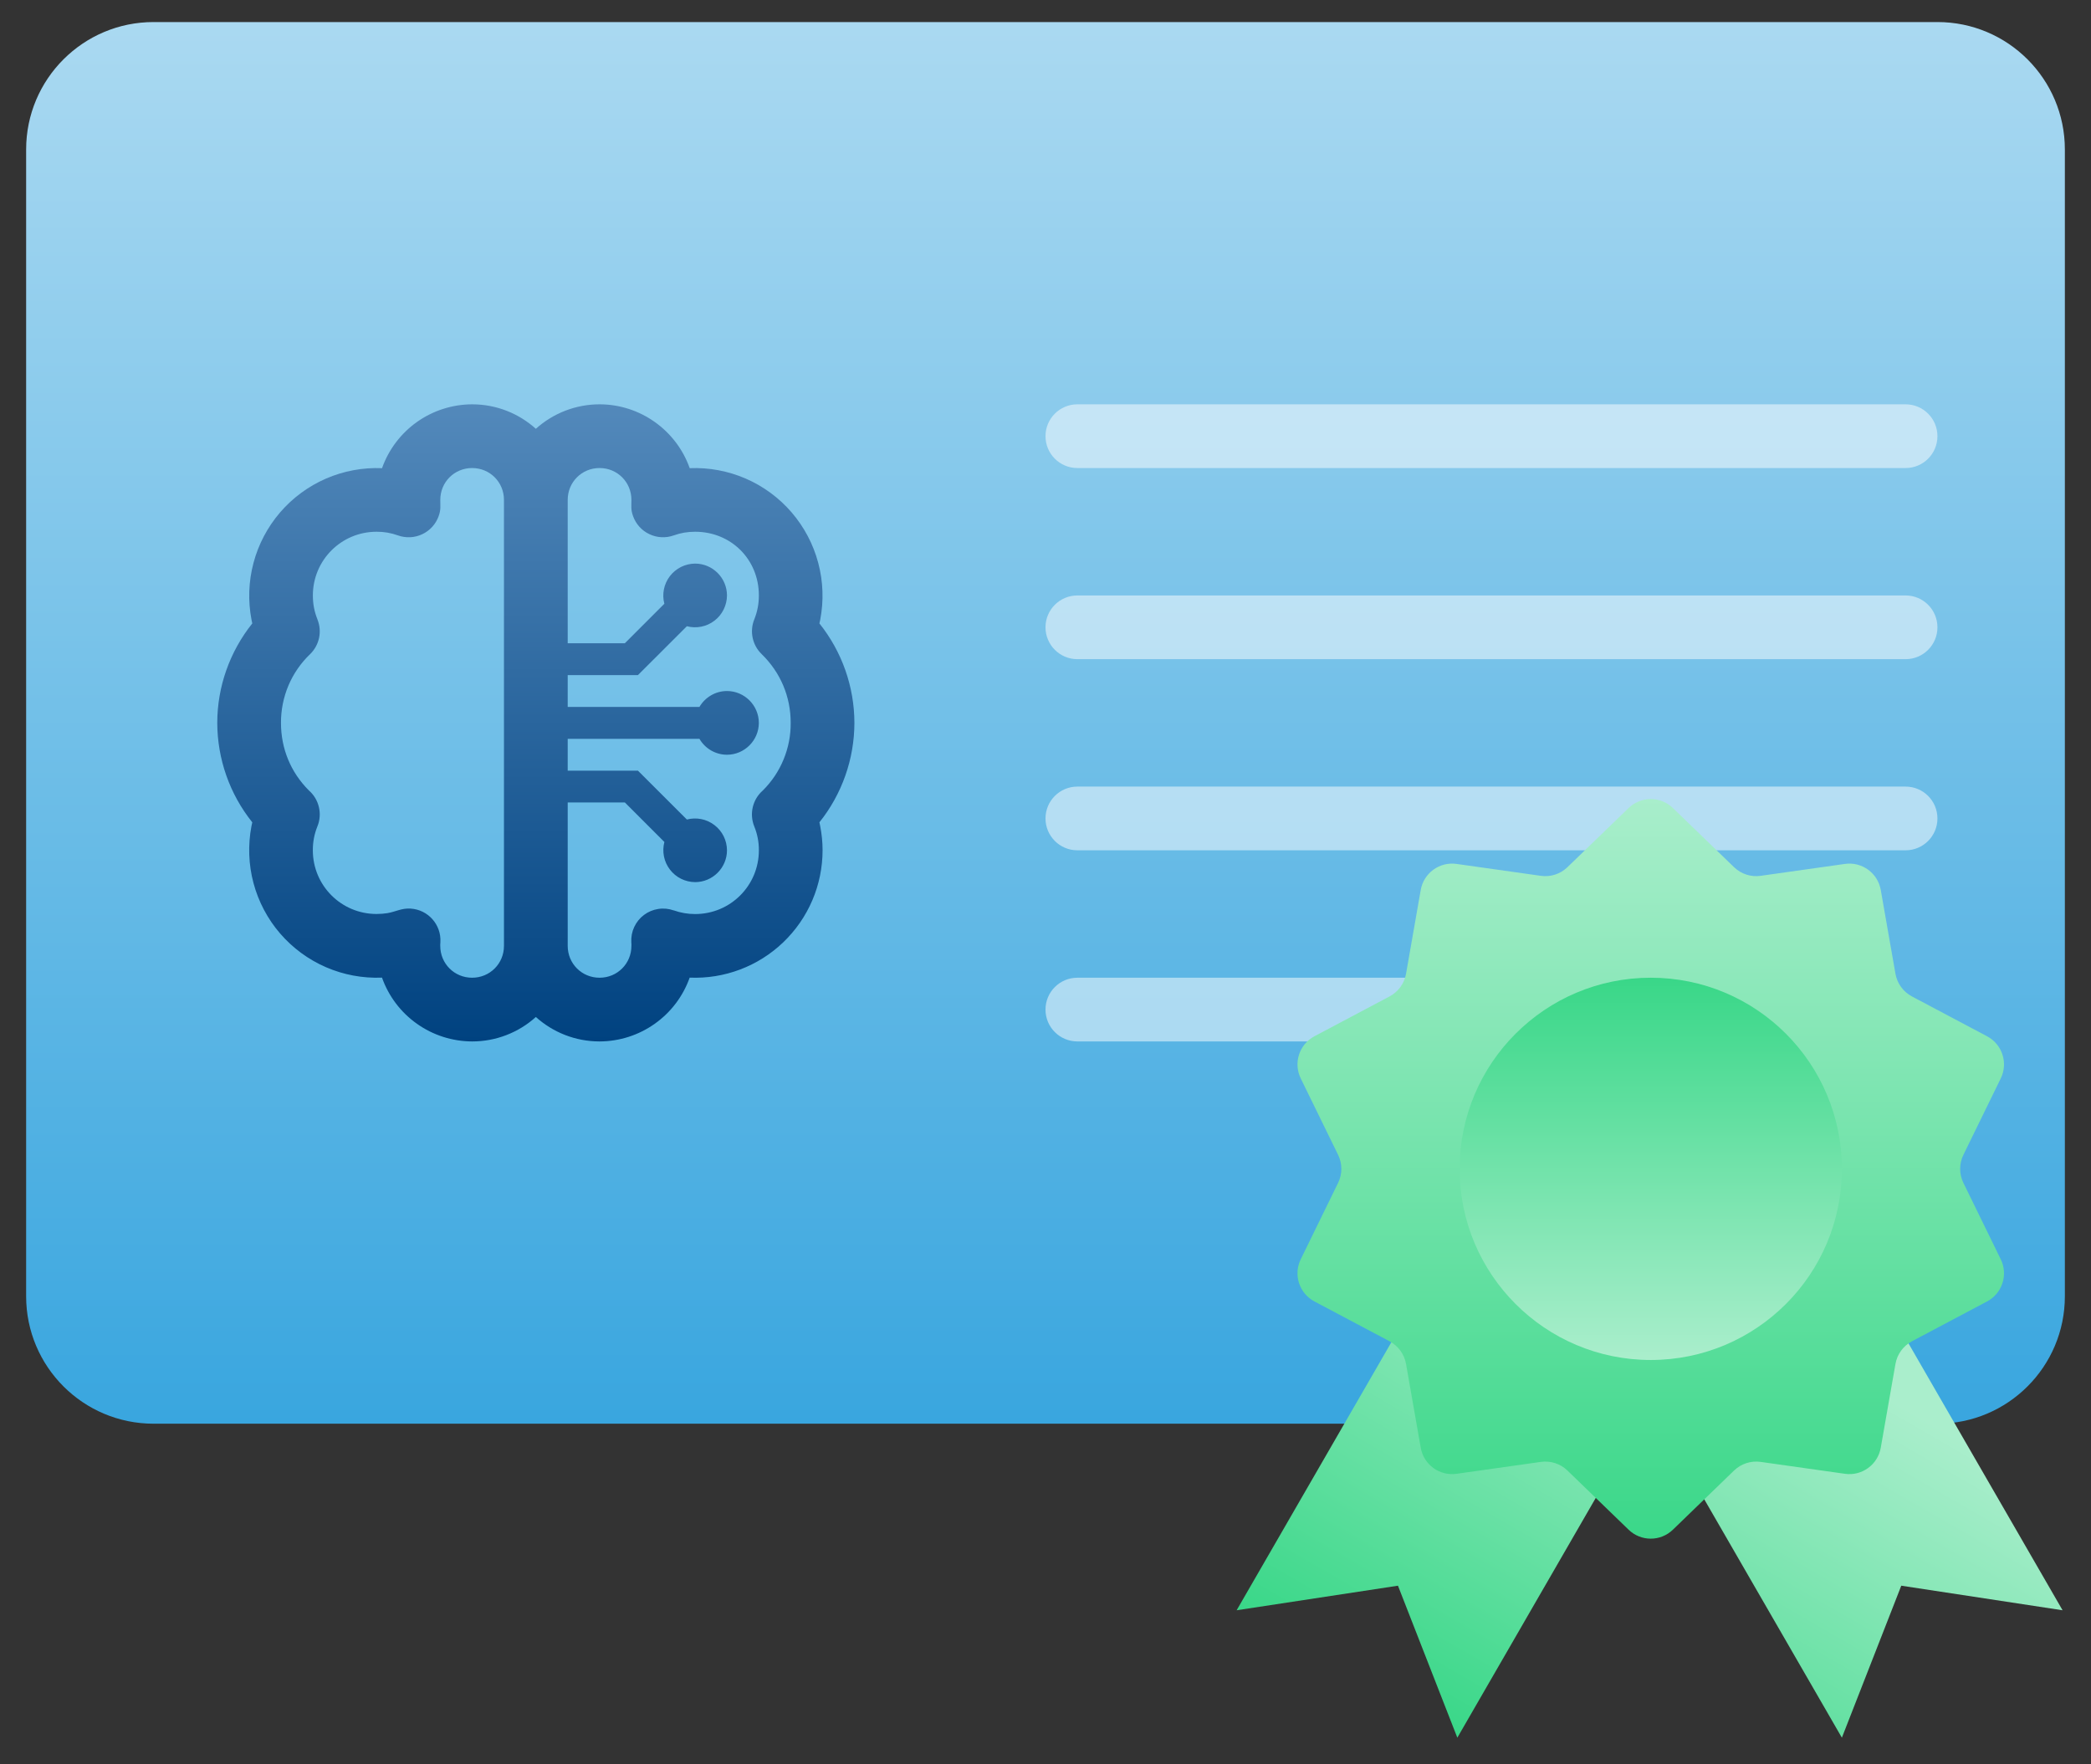 <svg width="64" height="54" viewBox="0 0 64 54" fill="none" xmlns="http://www.w3.org/2000/svg">
<rect x="0" y="0" width="64" height="54" fill="#333333" stroke="none"/>
<path d="M0.8 4.575C0.8 2.421 2.546 0.675 4.7 0.675H59.3C61.454 0.675 63.2 2.421 63.2 4.575V39.675C63.2 41.829 61.454 43.575 59.3 43.575H4.7C2.546 43.575 0.8 41.829 0.8 39.675V4.575Z" fill="url(#paint0_linear_5551_3716)"/>
<path d="M32 13.35C32 12.812 32.437 12.375 32.975 12.375H58.325C58.864 12.375 59.3 12.812 59.3 13.35C59.3 13.889 58.864 14.325 58.325 14.325H32.975C32.437 14.325 32 13.889 32 13.35Z" fill="white" fill-opacity="0.5"/>
<path d="M32 19.2C32 18.662 32.437 18.225 32.975 18.225H58.325C58.864 18.225 59.3 18.662 59.3 19.2C59.3 19.738 58.864 20.175 58.325 20.175H32.975C32.437 20.175 32 19.738 32 19.2Z" fill="white" fill-opacity="0.5"/>
<path d="M32 25.05C32 24.512 32.437 24.075 32.975 24.075H58.325C58.864 24.075 59.3 24.512 59.3 25.05C59.3 25.588 58.864 26.025 58.325 26.025H32.975C32.437 26.025 32 25.588 32 25.05Z" fill="white" fill-opacity="0.5"/>
<path d="M32 30.9C32 30.361 32.437 29.925 32.975 29.925H47.6C48.139 29.925 48.575 30.361 48.575 30.9C48.575 31.439 48.139 31.875 47.6 31.875H32.975C32.437 31.875 32 31.439 32 30.9Z" fill="white" fill-opacity="0.5"/>
<path d="M20.335 25.77L19.126 24.561H17.376V28.95C17.376 29.494 17.807 29.925 18.351 29.925C18.895 29.925 19.326 29.494 19.326 28.95L19.327 28.908L19.323 28.838C19.314 28.677 19.344 28.517 19.412 28.372C19.48 28.226 19.582 28.099 19.711 28.003C19.839 27.907 19.99 27.844 20.148 27.82C20.307 27.795 20.47 27.811 20.621 27.865V27.863C20.831 27.938 21.053 27.977 21.277 27.976C22.356 27.976 23.227 27.105 23.227 26.026C23.229 25.775 23.181 25.526 23.086 25.294C23.01 25.106 22.994 24.899 23.041 24.702C23.088 24.505 23.195 24.327 23.348 24.194C23.621 23.923 23.837 23.601 23.983 23.245C24.13 22.89 24.204 22.509 24.201 22.125C24.201 21.319 23.889 20.581 23.311 20.019C23.172 19.884 23.077 19.711 23.037 19.522C22.997 19.333 23.014 19.136 23.087 18.957C23.182 18.718 23.227 18.482 23.227 18.225C23.227 17.116 22.37 16.275 21.277 16.275C21.046 16.275 20.838 16.309 20.621 16.387C20.377 16.474 20.109 16.46 19.876 16.349C19.642 16.239 19.463 16.04 19.376 15.796C19.304 15.595 19.327 15.497 19.326 15.3C19.326 14.756 18.895 14.325 18.351 14.325C17.807 14.325 17.376 14.756 17.376 15.3V19.688H19.125L20.334 18.479C20.296 18.334 20.291 18.183 20.321 18.036C20.35 17.89 20.413 17.752 20.504 17.633C20.595 17.515 20.712 17.419 20.845 17.352C20.979 17.286 21.127 17.251 21.276 17.25C21.812 17.25 22.251 17.689 22.251 18.225C22.25 18.374 22.215 18.521 22.149 18.655C22.083 18.789 21.986 18.906 21.868 18.997C21.75 19.088 21.612 19.15 21.465 19.18C21.319 19.209 21.168 19.205 21.023 19.167L19.525 20.663H17.376V21.637H21.408C21.581 21.34 21.901 21.15 22.251 21.15C22.786 21.15 23.226 21.589 23.226 22.125C23.226 22.661 22.786 23.1 22.251 23.1C21.901 23.1 21.581 22.911 21.408 22.613H17.376V23.587H19.525L21.023 25.083C21.167 25.045 21.318 25.041 21.465 25.07C21.611 25.099 21.749 25.162 21.867 25.253C21.986 25.343 22.082 25.46 22.149 25.594C22.215 25.727 22.25 25.875 22.251 26.024C22.251 26.56 21.812 26.999 21.276 26.999C21.127 26.998 20.98 26.963 20.846 26.897C20.712 26.83 20.595 26.734 20.505 26.615C20.414 26.497 20.351 26.359 20.322 26.213C20.293 26.066 20.297 25.915 20.335 25.77V25.77ZM14.451 12.375C15.199 12.375 15.883 12.658 16.401 13.124C16.936 12.642 17.631 12.375 18.351 12.375C19.594 12.375 20.7 13.169 21.11 14.329C21.699 14.305 22.285 14.414 22.825 14.648C23.365 14.883 23.845 15.236 24.229 15.682C24.613 16.129 24.892 16.656 25.043 17.225C25.195 17.794 25.216 18.39 25.105 18.968L25.08 19.081C25.771 19.945 26.149 21.018 26.151 22.125C26.149 23.232 25.771 24.305 25.08 25.169L25.104 25.283C25.152 25.528 25.177 25.777 25.177 26.026C25.176 26.552 25.07 27.073 24.863 27.556C24.656 28.04 24.353 28.477 23.973 28.841C23.593 29.205 23.144 29.488 22.652 29.674C22.16 29.86 21.635 29.944 21.109 29.922C20.907 30.492 20.533 30.986 20.039 31.335C19.546 31.685 18.956 31.873 18.351 31.875C17.603 31.875 16.919 31.592 16.401 31.127C15.866 31.609 15.171 31.876 14.451 31.875C13.846 31.873 13.256 31.685 12.762 31.335C12.268 30.986 11.894 30.492 11.692 29.922C11.103 29.946 10.517 29.837 9.977 29.603C9.437 29.369 8.957 29.015 8.572 28.569C8.188 28.123 7.91 27.595 7.758 27.026C7.607 26.457 7.586 25.861 7.697 25.283L7.722 25.169C7.03 24.305 6.653 23.232 6.65 22.125C6.65 21.02 7.032 19.943 7.722 19.081L7.698 18.968C7.587 18.39 7.608 17.794 7.76 17.225C7.911 16.656 8.19 16.129 8.574 15.682C8.958 15.236 9.438 14.883 9.978 14.648C10.518 14.414 11.104 14.305 11.693 14.329C11.895 13.759 12.269 13.265 12.762 12.915C13.256 12.565 13.846 12.377 14.451 12.375ZM14.451 14.325C13.907 14.325 13.476 14.756 13.476 15.3C13.475 15.497 13.498 15.595 13.426 15.797C13.339 16.041 13.159 16.24 12.925 16.35C12.692 16.461 12.424 16.474 12.18 16.387C11.97 16.311 11.749 16.273 11.526 16.275C10.446 16.275 9.576 17.145 9.576 18.225C9.576 18.482 9.62 18.718 9.716 18.956L9.715 18.957C9.788 19.137 9.806 19.333 9.766 19.523C9.726 19.712 9.631 19.885 9.492 20.02C9.208 20.292 8.982 20.619 8.829 20.98C8.676 21.342 8.598 21.732 8.6 22.125C8.6 22.912 8.897 23.636 9.454 24.193C9.607 24.326 9.714 24.504 9.76 24.701C9.807 24.898 9.792 25.105 9.715 25.293C9.619 25.531 9.575 25.768 9.575 26.024C9.575 27.104 10.446 27.974 11.525 27.974C11.645 27.974 11.758 27.964 11.86 27.948C12.118 27.903 12.292 27.792 12.565 27.809C13.102 27.84 13.511 28.302 13.479 28.837L13.475 28.907V28.95C13.475 29.494 13.907 29.925 14.45 29.925C14.994 29.925 15.425 29.494 15.425 28.95V15.3C15.425 14.756 14.994 14.325 14.45 14.325H14.451Z" fill="url(#paint1_linear_5551_3716)"/>
<path d="M48.575 39.675L55.33 35.775L63.13 49.285L58.193 48.533L56.375 53.185L48.575 39.675Z" fill="url(#paint2_linear_5551_3716)"/>
<path d="M45.65 35.775L52.405 39.675L44.605 53.185L42.788 48.533L37.85 49.285L45.65 35.775Z" fill="url(#paint3_linear_5551_3716)"/>
<path d="M51.203 46.819C50.825 47.185 50.225 47.185 49.847 46.819L47.975 45.008C47.759 44.799 47.459 44.702 47.161 44.744L44.582 45.108C44.061 45.182 43.576 44.829 43.485 44.311L43.035 41.746C42.983 41.45 42.797 41.194 42.532 41.053L40.231 39.833C39.766 39.586 39.581 39.016 39.812 38.543L40.956 36.203C41.088 35.933 41.088 35.617 40.956 35.347L39.812 33.007C39.581 32.534 39.766 31.964 40.231 31.717L42.532 30.497C42.797 30.356 42.983 30.1 43.035 29.804L43.485 27.238C43.576 26.721 44.061 26.368 44.582 26.442L47.161 26.806C47.459 26.849 47.759 26.751 47.975 26.542L49.847 24.731C50.225 24.365 50.825 24.365 51.203 24.731L53.075 26.542C53.291 26.751 53.592 26.849 53.889 26.806L56.468 26.442C56.989 26.368 57.474 26.721 57.565 27.238L58.015 29.804C58.067 30.1 58.253 30.356 58.518 30.497L60.819 31.717C61.284 31.964 61.469 32.534 61.238 33.007L60.094 35.347C59.962 35.617 59.962 35.933 60.094 36.203L61.238 38.543C61.469 39.016 61.284 39.586 60.819 39.833L58.518 41.053C58.253 41.194 58.067 41.45 58.015 41.746L57.565 44.311C57.474 44.829 56.989 45.182 56.468 45.108L53.889 44.744C53.592 44.702 53.291 44.799 53.075 45.008L51.203 46.819Z" fill="url(#paint4_linear_5551_3716)"/>
<path d="M44.675 35.775C44.675 32.544 47.294 29.925 50.525 29.925C53.756 29.925 56.375 32.544 56.375 35.775C56.375 39.006 53.756 41.625 50.525 41.625C47.294 41.625 44.675 39.006 44.675 35.775Z" fill="url(#paint5_linear_5551_3716)"/>
<defs>
<linearGradient id="paint0_linear_5551_3716" x1="32" y1="0.675" x2="32" y2="43.575" gradientUnits="userSpaceOnUse">
<stop stop-color="#AAD9F1"/>
<stop offset="1" stop-color="#39A6DF"/>
</linearGradient>
<linearGradient id="paint1_linear_5551_3716" x1="16.401" y1="12.375" x2="16.401" y2="31.875" gradientUnits="userSpaceOnUse">
<stop stop-color="#5389BB"/>
<stop offset="1" stop-color="#004280"/>
</linearGradient>
<linearGradient id="paint2_linear_5551_3716" x1="49.028" y1="37.725" x2="41.228" y2="51.235" gradientUnits="userSpaceOnUse">
<stop stop-color="#AAEECC"/>
<stop offset="1" stop-color="#39D788"/>
</linearGradient>
<linearGradient id="paint3_linear_5551_3716" x1="49.028" y1="37.725" x2="41.228" y2="51.235" gradientUnits="userSpaceOnUse">
<stop stop-color="#AAEECC"/>
<stop offset="1" stop-color="#39D788"/>
</linearGradient>
<linearGradient id="paint4_linear_5551_3716" x1="50.525" y1="47.475" x2="50.525" y2="24.075" gradientUnits="userSpaceOnUse">
<stop stop-color="#39D788"/>
<stop offset="1" stop-color="#AAEECC"/>
</linearGradient>
<linearGradient id="paint5_linear_5551_3716" x1="50.525" y1="41.625" x2="50.525" y2="29.925" gradientUnits="userSpaceOnUse">
<stop stop-color="#AAEECC"/>
<stop offset="1" stop-color="#39D788"/>
</linearGradient>
</defs>
</svg>
